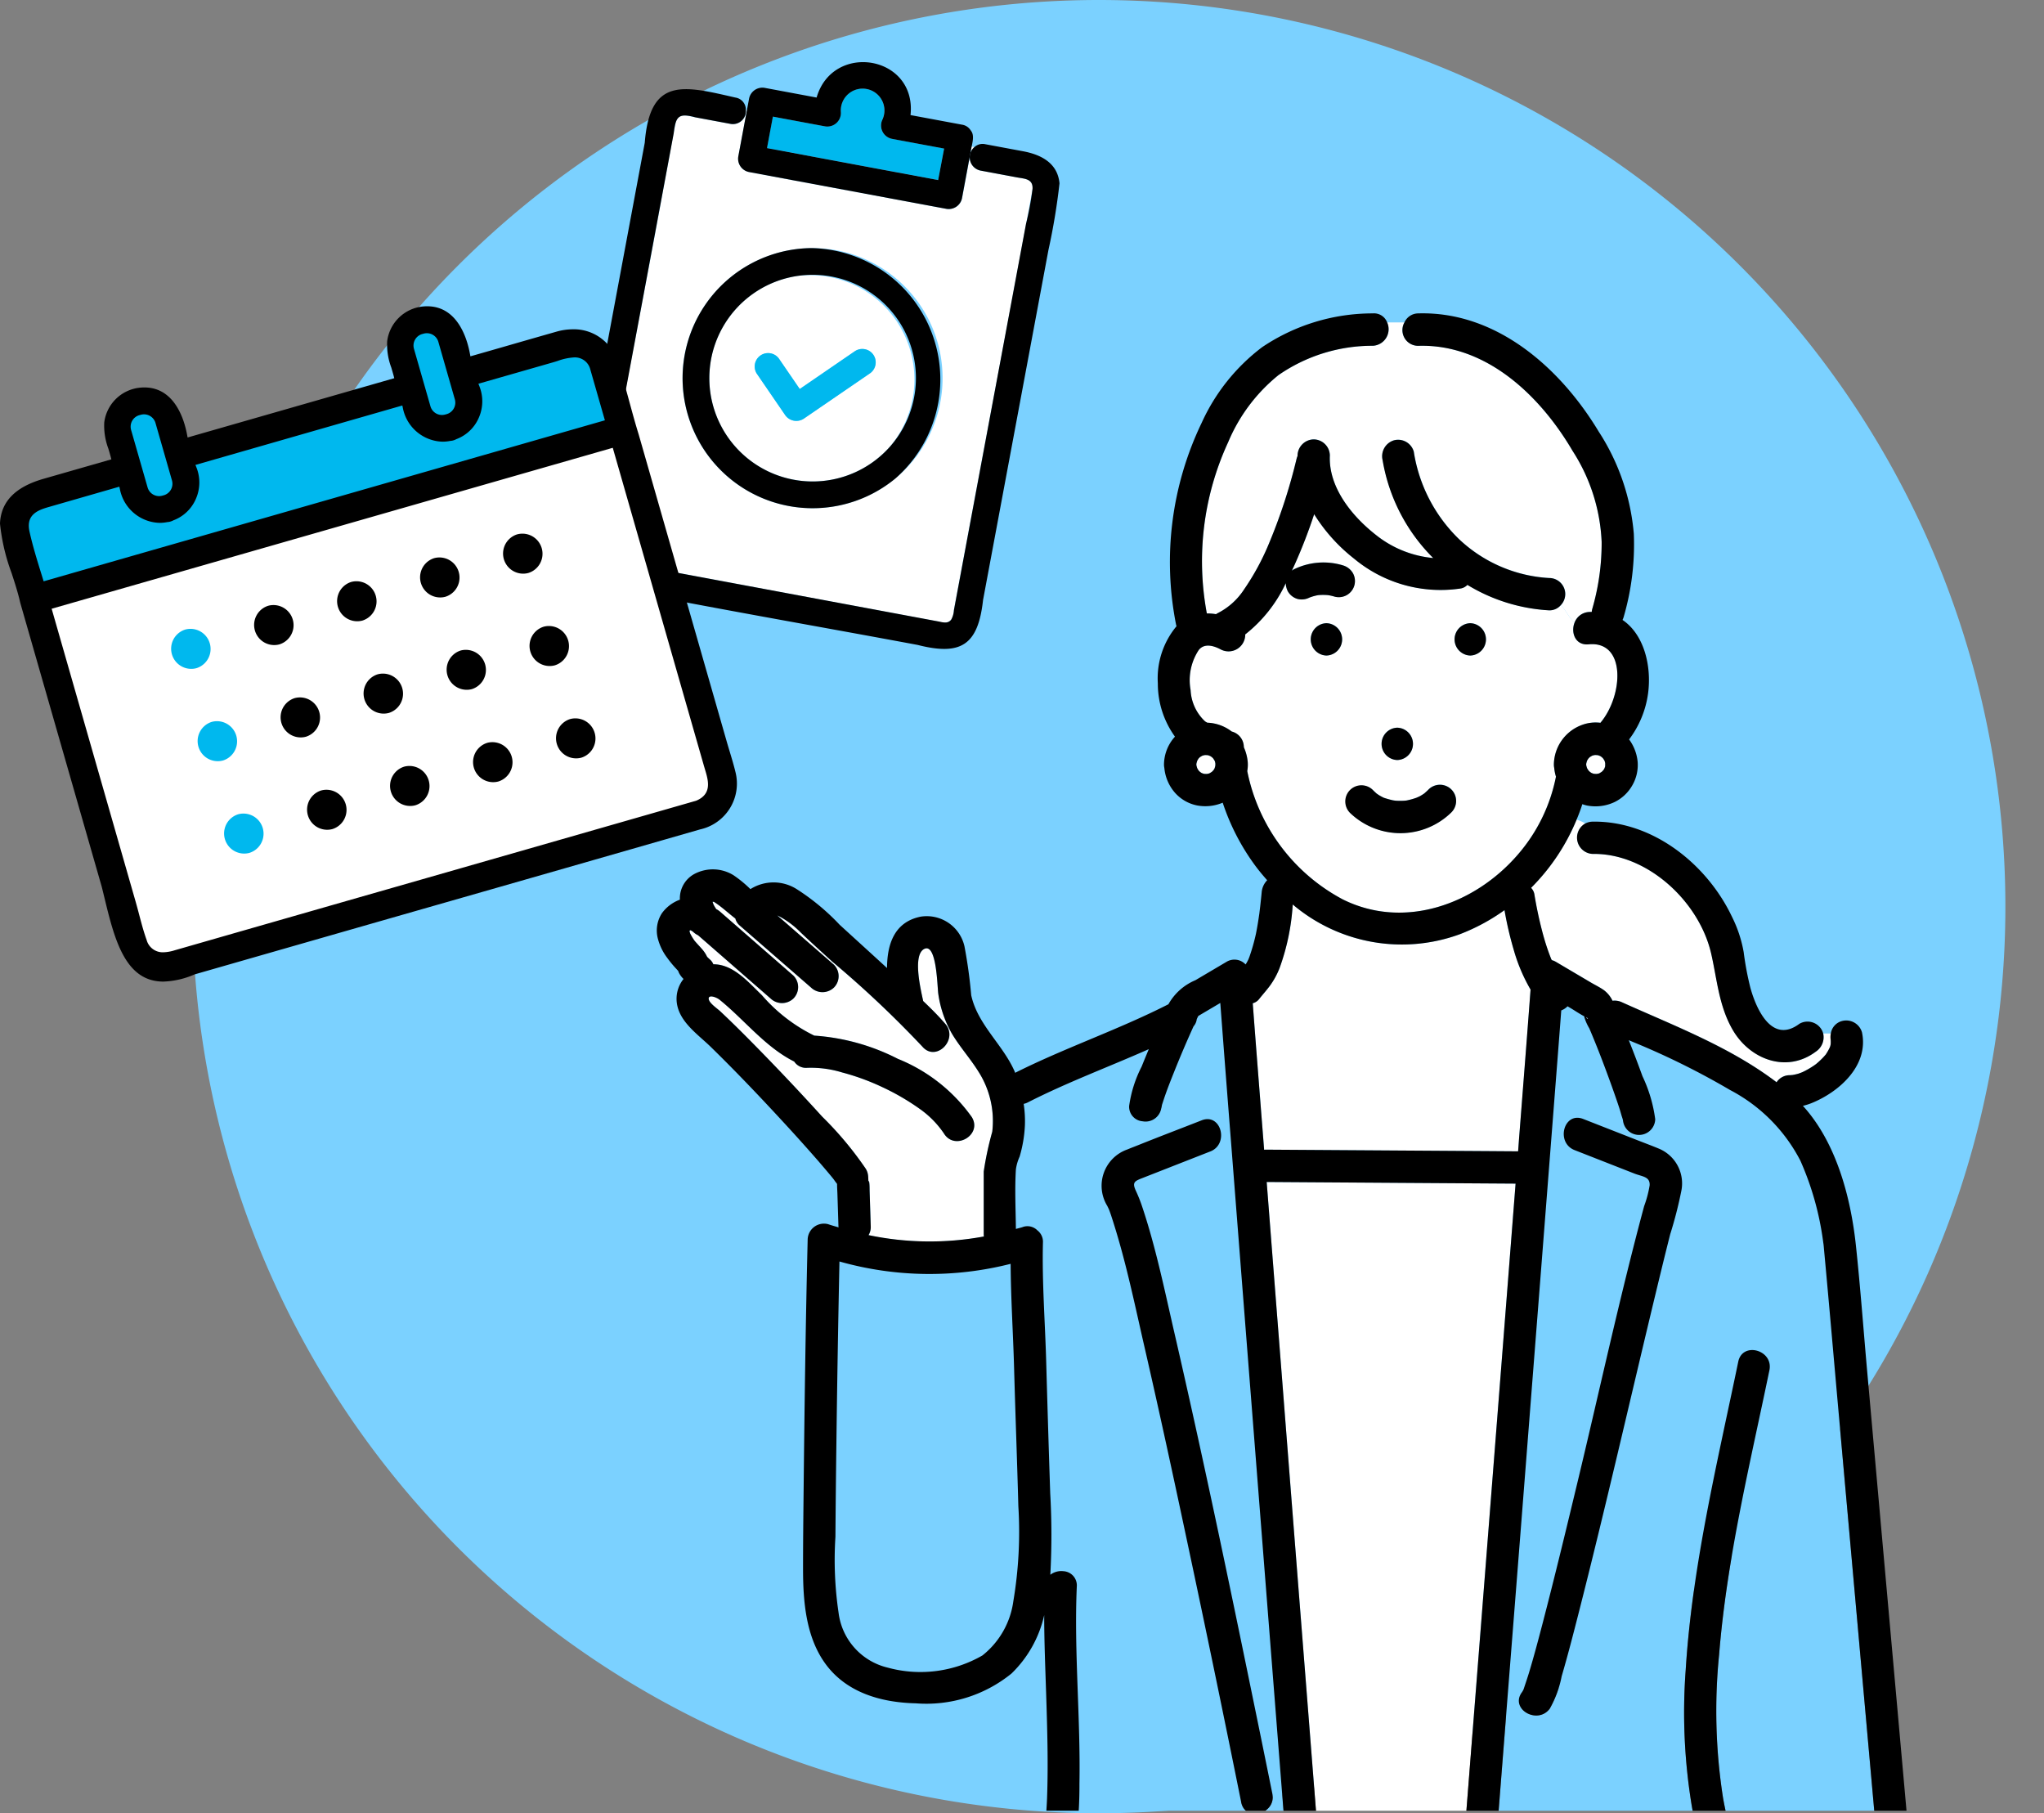<svg xmlns="http://www.w3.org/2000/svg" xmlns:xlink="http://www.w3.org/1999/xlink" width="148.829" height="132" viewBox="0 0 148.829 132"><rect x="0" y="0" width="148.829" height="132" fill="#808080" stroke="none"/><defs><clipPath id="a"><rect width="77.14" height="66.936" fill="none"/></clipPath><clipPath id="b"><rect width="103" height="118" transform="translate(5374 2263)" fill="#fff" stroke="#707070" stroke-width="1"/></clipPath></defs><g transform="translate(-107.482 -2166.129)"><path d="M66,0A66,66,0,1,1,0,66,66,66,0,0,1,66,0Z" transform="translate(121.5 2166.129)" fill="#7bd1ff"/><g transform="translate(107.482 2170.651)"><g clip-path="url(#a)"><path d="M103,8.456l-2.573-.48c-.564-.106-1.182-.36-1.408.363-.31,1.59-.588,3.194-.894,4.788-1.6,8.837-3.39,17.691-4.92,26.516.115.7,1.83.726,2.342.822l22.578,4.215c.773.216,1.074-.014,1.146-.831C121.166,33.631,123.113,23.4,125,13.2c.047-.742-.562-.738-1.125-.844l-2.674-.5a.984.984,0,0,1-.431-1.709l-.2-.038-.7,3.756a.989.989,0,0,1-1.137.779l-14.379-2.684a.989.989,0,0,1-.779-1.137l.634-3.4-.08-.015A.951.951,0,0,1,103,8.456m5.908,9.043a9.468,9.468,0,1,1-9.235,7.73,9.486,9.486,0,0,1,9.235-7.73" transform="translate(-49.816 -3.96)" fill="#fff"/><path d="M119.246,41.381,124,15.938a46.7,46.7,0,0,0,.805-4.852c-.139-1.494-1.36-2.094-2.66-2.337L119.4,8.237a.886.886,0,0,0-.789.208l2.5.466-2.5-.466a.984.984,0,0,0,.431,1.709l2.674.5c.562.1,1.172.1,1.124.844a22.062,22.062,0,0,1-.473,2.536L117.119,42.15a1.648,1.648,0,0,1-.2.7c-.25.32-.611.189-.944.127L93.395,38.766c-2.468-.3-2.717-.279-2-2.824q2.66-14.249,5.32-28.5c.147-1.163.295-1.513,1.557-1.166l2.574.48a.95.95,0,0,0,1.119-1.047L98.02,4.973l3.948.737a.891.891,0,0,0-.761-.869c-3.737-.852-6.219-1.552-6.6,3.286Q92.22,20.912,89.833,33.7c-.338,2.4-1.917,5.893,1.5,6.668,7.689,1.554,15.431,2.881,23.143,4.32,3.149.8,4.406.026,4.767-3.3" transform="translate(-47.66 -2.261)"/><path d="M132.425,10.8l.428-2.292-3.8-.709a.988.988,0,0,1-.7-1.385,1.588,1.588,0,1,0-3.019-.563.989.989,0,0,1-1.15,1.04l-3.8-.709-.428,2.292L132.425,10.8" transform="translate(-64.114 -2.217)" fill="#00b8ee"/><path d="M131.722,6.012l.718.134c.078-.369.191-.855-.05-1.148-.007-.014-.017-.026-.025-.039l-.015-.021a.9.9,0,0,0-.6-.382l-3.762-.7c.464-4.348-5.658-5.351-6.838-1.277l-3.779-.705a.989.989,0,0,0-1.137.779q-.075.406-.152.813l1.009.189-1.009-.189q-.317,1.7-.634,3.4A.988.988,0,0,0,116.223,8L130.6,10.681a.989.989,0,0,0,1.137-.779l.7-3.756ZM130,8.586,117.539,6.26q.214-1.147.428-2.292l3.8.709a.989.989,0,0,0,1.15-1.04,1.588,1.588,0,1,1,3.018.563.989.989,0,0,0,.7,1.385l3.8.709L130,8.586" transform="translate(-61.691 0)"/><path d="M117.273,33.361a7.522,7.522,0,1,0,6.846,12.4,7.594,7.594,0,0,0-6.846-12.4m5.407,7.056-4.843,3.319a.99.99,0,0,1-1.355-.253l-2.074-3.027a.975.975,0,0,1,1.608-1.1l1.523,2.223,4.039-2.768a.975.975,0,0,1,1.1,1.608" transform="translate(-59.308 -17.782)" fill="#fff"/><path d="M116.164,29.083a9.468,9.468,0,1,0,6.1,16.77,9.568,9.568,0,0,0-6.1-16.77m5.714,14.444a7.522,7.522,0,1,1,.952-8.6,7.534,7.534,0,0,1-.952,8.6" transform="translate(-57.067 -15.544)"/><path d="M125.322,44.965l-4.039,2.768L119.76,45.51a.975.975,0,0,0-1.608,1.1l2.074,3.027a.99.99,0,0,0,1.355.253l4.236-2.9.607-.416a.975.975,0,0,0-1.1-1.608" transform="translate(-63.052 -23.937)" fill="#00b8ee"/><path d="M6.633,70.077,14.581,96.62h2.425L55.941,84.988V81.216l-7.2-23.531Z" transform="translate(-3.545 -30.83)" fill="#fff"/><path d="M47.6,51.062,4.5,62.6V56.42L44.856,44.787Z" transform="translate(-2.407 -23.937)" fill="#00b8ee"/><path d="M54.436,79.508l-5.364-18.7L8.574,72.419q3.04,10.6,6.079,21.2c.258.9.463,1.842.781,2.724.337.932,1.067.859,1.821.643L49.621,87.7c7.648-2.475,7.06-.106,4.815-8.194M22.74,90.064a1.463,1.463,0,0,1-.807-2.813,1.463,1.463,0,0,1,.807,2.813m-1.928-6.723A1.464,1.464,0,0,1,20,80.527a1.464,1.464,0,0,1,.807,2.814m-1.928-6.723a1.464,1.464,0,0,1-.807-2.814,1.464,1.464,0,0,1,.807,2.814m9.9,11.714a1.464,1.464,0,0,1-.807-2.814,1.464,1.464,0,0,1,.807,2.814m-1.928-6.723a1.464,1.464,0,0,1-.807-2.814,1.464,1.464,0,0,1,.807,2.814m-1.928-6.723a1.464,1.464,0,0,1-.807-2.814,1.464,1.464,0,0,1,.807,2.814m9.9,11.714a1.464,1.464,0,0,1-.807-2.814,1.464,1.464,0,0,1,.807,2.814M32.9,79.876a1.464,1.464,0,0,1-.807-2.814,1.464,1.464,0,0,1,.807,2.814m-1.928-6.723a1.463,1.463,0,0,1-.807-2.813,1.463,1.463,0,0,1,.807,2.813m9.9,11.714a1.464,1.464,0,0,1-.807-2.814,1.464,1.464,0,0,1,.807,2.814m-1.928-6.723a1.463,1.463,0,0,1-.806-2.813,1.463,1.463,0,0,1,.806,2.813M37.009,71.42a1.464,1.464,0,0,1-.807-2.814,1.464,1.464,0,0,1,.807,2.814m9.9,11.714A1.463,1.463,0,0,1,46.1,80.32a1.463,1.463,0,0,1,.807,2.813m-1.928-6.723a1.464,1.464,0,0,1-.806-2.814,1.464,1.464,0,0,1,.806,2.814m-1.928-6.723a1.464,1.464,0,0,1-.807-2.814,1.464,1.464,0,0,1,.807,2.814" transform="translate(-4.582 -32.498)" fill="#fff"/><path d="M27.781,88.66a1.464,1.464,0,0,0,.807,2.814,1.464,1.464,0,0,0-.807-2.814" transform="translate(-14.287 -47.354)" fill="#00b8ee"/><path d="M40.759,84.939a1.464,1.464,0,0,0,.807,2.814,1.464,1.464,0,0,0-.807-2.814" transform="translate(-21.223 -45.365)"/><path d="M53.737,81.217a1.464,1.464,0,0,0,.807,2.814,1.464,1.464,0,0,0-.807-2.814" transform="translate(-28.159 -43.376)"/><path d="M66.715,77.495a1.464,1.464,0,0,0,.807,2.814,1.464,1.464,0,0,0-.807-2.814" transform="translate(-35.095 -41.387)"/><path d="M79.693,73.773a1.464,1.464,0,0,0,.807,2.814,1.464,1.464,0,0,0-.807-2.814" transform="translate(-42.031 -39.397)"/><path d="M31.923,103.1a1.464,1.464,0,0,0,.807,2.814,1.464,1.464,0,0,0-.807-2.814" transform="translate(-16.5 -55.072)" fill="#00b8ee"/><path d="M44.9,99.38a1.464,1.464,0,0,0,.807,2.814A1.464,1.464,0,0,0,44.9,99.38" transform="translate(-23.436 -53.083)"/><path d="M57.879,95.659a1.464,1.464,0,0,0,.807,2.814,1.464,1.464,0,0,0-.807-2.814" transform="translate(-30.373 -51.095)"/><path d="M70.856,91.937a1.464,1.464,0,0,0,.806,2.814,1.464,1.464,0,0,0-.806-2.814" transform="translate(-37.308 -49.105)"/><path d="M83.834,88.215a1.464,1.464,0,0,0,.807,2.814,1.464,1.464,0,0,0-.807-2.814" transform="translate(-44.244 -47.116)"/><path d="M36.064,117.544a1.464,1.464,0,0,0,.807,2.814,1.464,1.464,0,0,0-.807-2.814" transform="translate(-18.714 -62.791)" fill="#00b8ee"/><path d="M49.042,113.822a1.464,1.464,0,0,0,.807,2.814,1.464,1.464,0,0,0-.807-2.814" transform="translate(-25.65 -60.802)"/><path d="M62.02,110.1a1.464,1.464,0,0,0,.807,2.814,1.464,1.464,0,0,0-.807-2.814" transform="translate(-32.586 -58.813)"/><path d="M75,106.378a1.464,1.464,0,0,0,.807,2.814A1.464,1.464,0,0,0,75,106.378" transform="translate(-39.522 -56.823)"/><path d="M87.976,102.657a1.464,1.464,0,0,0,.807,2.814,1.464,1.464,0,0,0-.807-2.814" transform="translate(-46.458 -54.835)"/><path d="M11.894,87.342c-2.805,0-3.567-3.128-4.3-6.151-.061-.248-.12-.495-.181-.737L1.478,59.774c-.162-.723-.4-1.459-.633-2.171A14.577,14.577,0,0,1,0,54c.067-1.595,1.106-2.668,3.176-3.261L8.11,49.324l-.046-.176c-.052-.2-.112-.4-.172-.6a4.751,4.751,0,0,1-.3-1.916,2.913,2.913,0,0,1,2.572-2.523,3.333,3.333,0,0,1,.35-.019c2.235,0,2.919,2.408,3.109,3.443l.038.2,15.049-4.316-.046-.176c-.053-.2-.113-.4-.172-.6a4.744,4.744,0,0,1-.3-1.916A2.912,2.912,0,0,1,30.756,38.2a3.339,3.339,0,0,1,.35-.019c2.236,0,2.919,2.408,3.109,3.443l.038.2.2-.056q1.357-.386,2.713-.778,1.686-.486,3.371-.966a4.4,4.4,0,0,1,1.18-.167,3.3,3.3,0,0,1,3.123,2.033c.4,1.089.719,2.254,1.025,3.381.2.734.407,1.492.637,2.228l6.423,22.4c.07.244.144.488.218.732.142.472.29.96.406,1.443a3.416,3.416,0,0,1-2.577,4.191q-9.876,2.842-19.762,5.668-8.52,2.44-17.039,4.885A6.154,6.154,0,0,1,11.894,87.342ZM3.762,60.2l6.13,21.376c.085.3.165.6.244.9.16.608.325,1.236.541,1.833a1.211,1.211,0,0,0,1.2.9,3.055,3.055,0,0,0,.842-.145q8.946-2.569,17.9-5.133,10.04-2.876,20.071-5.756c1.182-.492.883-1.483.643-2.279l-.07-.236L44.618,48.484ZM3.633,52.77c-.747.214-1.77.507-1.488,1.791.23,1.044.553,2.09.866,3.1l.168.542,40.866-11.72-1.066-3.718a1.153,1.153,0,0,0-1.167-.862,4.212,4.212,0,0,0-1.2.254c-.1.033-.206.065-.3.093l-5.477,1.57.075.191a2.958,2.958,0,0,1-.053,2.3,2.872,2.872,0,0,1-1.624,1.541,1.146,1.146,0,0,1-.209.087.943.943,0,0,1-.225.041,2.956,2.956,0,0,1-.57.058,3.028,3.028,0,0,1-2.892-2.439l-.041-.195L14.232,49.73l.075.191a2.956,2.956,0,0,1-.052,2.3,2.874,2.874,0,0,1-1.625,1.541,1.174,1.174,0,0,1-.209.087.952.952,0,0,1-.225.041,2.951,2.951,0,0,1-.569.058,3.028,3.028,0,0,1-2.893-2.439l-.042-.195Zm6.692-6.6-.149.035-.039.007-.039.023c-.056.034-.1.066-.152.1l-.053.046a1.088,1.088,0,0,0-.081.107c-.017.025-.034.049-.043.061l-.04.027.012.014c-.013.027-.023.046-.03.057l-.014.021-.01.029c-.011.037-.036.136-.036.136v.025c0,.02,0,.065-.009.108s-.008.092-.009.115v.049l.022.043a.469.469,0,0,1,.022.065c.261.846.5,1.706.734,2.537.148.527.295,1.054.447,1.578a1.325,1.325,0,0,0,.094.169c.041.047.066.077.091.107s.062.073.08.09l.028.029.038.014a.663.663,0,0,1,.078.044l.03.02.041.012c.024.006.071.013.118.02s.076.011.1.015l.021,0h.058c.04,0,.079,0,.119,0l.1-.022.1-.034.045-.024c.03-.016.06-.032.089-.051l.051-.021.048-.051.094-.11.033-.047s.049-.085.056-.094l.023-.033.008-.039c.016-.061.028-.117.04-.173l0-.014,0-.049a1.135,1.135,0,0,0-.018-.149c-.006-.033-.012-.064-.014-.08l-.047.134-.138.061-.17-.114.362-.09c-.4-1.4-.792-2.8-1.2-4.2l-.016,0c-.009-.016-.087-.18-.087-.18s-.136-.157-.155-.177l-.029-.03-.04-.014a.842.842,0,0,1-.078-.044l-.029-.02-.04-.012c-.024-.006-.072-.013-.12-.02l-.115-.02h-.049c-.042,0-.085,0-.127,0m20.6-5.906-.149.035-.04.007-.038.023c-.056.034-.1.066-.152.1l-.052.045a1.088,1.088,0,0,0-.081.107l-.043.061-.041.028.012.014a.5.5,0,0,1-.028.054l-.014.022-.012.032c-.011.036-.035.135-.035.135v.025c0,.02-.005.066-.009.109s-.008.092-.009.115v.049l.022.043a.411.411,0,0,1,.022.064c.261.848.5,1.708.734,2.539.148.527.3,1.053.447,1.577a1.455,1.455,0,0,0,.095.168l.091.107c.031.037.062.073.079.09l.029.029.038.014a.85.85,0,0,1,.078.044l.029.02.04.012c.024.006.071.013.12.02s.076.011.095.015l.021.005h.057c.04,0,.079,0,.118,0l.1-.022.1-.033.043-.024c.031-.016.061-.033.091-.052l.051-.021.047-.05.094-.11.033-.047s.05-.084.056-.094l.022-.033.007-.039c.017-.061.028-.117.04-.172l.006-.069a1.19,1.19,0,0,0-.019-.145C33.01,45.027,33,45,33,44.981l-.047.134-.138.061-.171-.114.363-.09c-.4-1.4-.792-2.8-1.2-4.2l-.015,0c-.008-.016-.086-.181-.086-.181s-.136-.157-.155-.177l-.03-.031-.04-.014a.757.757,0,0,1-.076-.043l-.03-.021-.04-.012c-.024-.006-.07-.013-.117-.019l-.117-.02h-.049c-.042,0-.085,0-.127,0" transform="translate(-0.001 -20.407)"/><path d="M22.849,60.971l-.1.027a.871.871,0,0,1-1.077-.6l-1.2-4.182a.87.87,0,0,1,.6-1.077l.1-.027a.871.871,0,0,1,1.077.6l1.2,4.182a.871.871,0,0,1-.6,1.077" transform="translate(-10.926 -29.438)" fill="#00b8ee"/><path d="M67.09,48.284l-.1.027a.871.871,0,0,1-1.077-.6l-1.2-4.182a.87.87,0,0,1,.6-1.077l.1-.027a.871.871,0,0,1,1.077.6l1.2,4.182a.871.871,0,0,1-.6,1.077" transform="translate(-34.571 -22.657)" fill="#00b8ee"/></g></g><g transform="translate(-5220.688 -83.057)" clip-path="url(#b)"><g transform="translate(5376 2272)"><path d="M45.533,77.724q-.569-7.247-1.133-14.492l2.252.014,15.871.105q-.669,8.566-1.341,17.133-.889,11.346-1.782,22.69-.474,6.034-.949,12.069a1.274,1.274,0,0,0-.291-.031l-1.175.014-8.166.1a1.246,1.246,0,0,0-.328.05q-.587-7.443-1.171-14.887Q46.426,89.1,45.533,77.724" fill="#fff"/><path d="M63.617,49.231c-.272,3.652-.561,7.3-.846,10.955q-.031.406-.064.813l-2.2-.014-16.179-.107c-.038,0-.071.008-.107.01L44,58.161c-.206-2.646-.416-5.292-.614-7.939a.877.877,0,0,0,.451-.29c.262-.334.548-.647.8-.988a5.681,5.681,0,0,0,.7-1.281,16.366,16.366,0,0,0,.96-4.634A12.281,12.281,0,0,0,58.45,45.2a14.342,14.342,0,0,0,3.266-1.759,25.866,25.866,0,0,0,.662,2.856,12.56,12.56,0,0,0,1.239,2.933" fill="#fff"/><path d="M87.83,145.2c1.271,1.145,2.589,2.24,3.909,3.29.511.407,1.086.885,1.7,1.353a6.779,6.779,0,0,1-1.759-.945c-1.205-.838-2.179-1.634-3.377-2.644a1.458,1.458,0,0,0-.386-.235c-.017-.271-.047-.545-.091-.819" fill="#fff"/><path d="M38.861,27.424A3.323,3.323,0,0,0,39.91,29.7c.05.039.111.063.164.1a3.1,3.1,0,0,1,1.779.641,1.175,1.175,0,0,1,.883,1.1c0,.019.005.038.006.057a3.361,3.361,0,0,1,.279,1.062,2.655,2.655,0,0,1-.035.663,13.593,13.593,0,0,0,6.958,9.342c4.486,2.227,9.633.348,12.749-3.269a12.269,12.269,0,0,0,2.771-5.669,3.05,3.05,0,0,1-.126-.636,1.074,1.074,0,0,1-.026-.249,3.108,3.108,0,0,1,2.067-2.886A2.844,2.844,0,0,1,68.7,29.8c1.665-1.967,1.892-5.975-.858-5.712-.972.093-1.309-.853-1.026-1.575-.373-.324-.64-.915-1-1.28a1.081,1.081,0,0,1-.853.378,12.813,12.813,0,0,1-5.947-1.852.89.89,0,0,1-.486.261,9.845,9.845,0,0,1-7.773-2.178,12.46,12.46,0,0,1-2.9-3.228,38,38,0,0,1-1.4,3.628c-.071.158-.149.322-.225.484a.811.811,0,0,1,.134-.091,4.886,4.886,0,0,1,3.6-.292,1.241,1.241,0,0,1,.7.54,1.208,1.208,0,0,1,.119.907,1.179,1.179,0,0,1-1.448.822,3.534,3.534,0,0,0-.466-.107,3.947,3.947,0,0,0-.721,0,3.553,3.553,0,0,0-.649.182,1.225,1.225,0,0,1-.852.1,1.2,1.2,0,0,1-.7-.54,1.328,1.328,0,0,1-.158-.611,10.249,10.249,0,0,1-2.953,3.731,1.216,1.216,0,0,1-1.771,1.1c-.454-.246-1.172-.506-1.607.024a4,4,0,0,0-.6,2.929m15.049,5.09a1.177,1.177,0,0,1,0-2.353,1.177,1.177,0,0,1,0,2.353m5.315-9.96a1.177,1.177,0,0,1,0,2.353,1.177,1.177,0,0,1,0-2.353M50.49,34.714a1.2,1.2,0,0,1,1.663,0c.082.084.168.16.254.239.042.027.083.058.123.084.1.065.208.125.316.18.037.019.074.036.11.053l.011,0a6.646,6.646,0,0,0,.664.181.375.375,0,0,1,.093.012c.017,0,.035.007.049.008.124.01.248.014.373.014s.224-.006.336-.015c.01,0,.052-.005.09-.01l.041-.007a5.193,5.193,0,0,0,.713-.2c.043-.022.088-.041.129-.063a3.49,3.49,0,0,0,.32-.184c.038-.024.074-.05.11-.075.092-.087.19-.167.279-.259a1.177,1.177,0,1,1,1.664,1.664,5.3,5.3,0,0,1-7.338.036,1.191,1.191,0,0,1,0-1.664m-1.738-12.16a1.177,1.177,0,0,1,0,2.353,1.177,1.177,0,0,1,0-2.353" fill="#fff"/><path d="M65.82,21.236a1.168,1.168,0,0,0-.854-1.975A10.407,10.407,0,0,1,58.378,16.4a11.263,11.263,0,0,1-3.263-6.342,1.188,1.188,0,0,0-1.448-.822,1.213,1.213,0,0,0-.821,1.448,13.1,13.1,0,0,0,3.684,7.121A7.834,7.834,0,0,1,52.3,16.085c-1.713-1.354-3.407-3.443-3.3-5.736a1.189,1.189,0,0,0-1.177-1.177,1.2,1.2,0,0,0-1.176,1.177c0,.012,0,.024,0,.036a1.289,1.289,0,0,0-.062.169A40.208,40.208,0,0,1,44.5,16.913a17.987,17.987,0,0,1-1.75,3.188A4.972,4.972,0,0,1,40.8,21.84a1.007,1.007,0,0,0-.088.056,3.97,3.97,0,0,0-.669-.053A20.676,20.676,0,0,1,41.6,9.364a12.442,12.442,0,0,1,3.657-4.87A11.984,11.984,0,0,1,52.13,2.357a1.206,1.206,0,0,0,1.042-1.7H54.43a1.141,1.141,0,0,0,1.012,1.7C60.389,2.211,64.326,6,66.675,10.012a13.228,13.228,0,0,1,2.114,6.621,17.14,17.14,0,0,1-.673,4.853,1.255,1.255,0,0,0-.048.246c-.075,0-.147,0-.226.006a1.193,1.193,0,0,0-1.026.778c-.373-.324-.64-.915-1-1.28" fill="#fff"/><path d="M85.465,52.871a2.068,2.068,0,0,1,0,.334c-.01.042-.015.084-.027.126s-.028.078-.046.12a3.682,3.682,0,0,1-.25.446c0,.007-.017.028-.027.045a.325.325,0,0,0-.022.024q-.1.12-.21.234a6.416,6.416,0,0,1-.486.447l-.092.066c-.088.062-.178.121-.269.178a5.928,5.928,0,0,1-.6.329l-.051.023c-.089.035-.178.067-.269.1a3.828,3.828,0,0,1-.448.1c-.061,0-.121.012-.183.012a1.141,1.141,0,0,0-.957.514c-3.381-2.57-7.435-4.1-11.282-5.833a1.224,1.224,0,0,0-.665-.1,2.061,2.061,0,0,0-.607-.757c-.314-.228-.683-.4-1.017-.6l-2.49-1.471a1.206,1.206,0,0,0-.3-.128A.188.188,0,0,0,65.11,47l0-.012c-.027-.069-.054-.137-.08-.206-.062-.16-.12-.322-.176-.484q-.185-.539-.335-1.088a28.991,28.991,0,0,1-.632-2.93.892.892,0,0,0-.239-.466,15.216,15.216,0,0,0,3.313-4.963,3.256,3.256,0,0,1,.646.281,1.186,1.186,0,0,0,.54,2.218c3.975-.06,7.752,3.464,8.622,7.252.43,1.866.556,3.852,1.6,5.608,1.248,2.1,3.9,3.12,6.016,1.536a1.257,1.257,0,0,0,.542-1.322h.554a1.39,1.39,0,0,0-.01.446" fill="#fff"/><path d="M4.571,49.967C6.4,51.447,7.878,53.4,10,54.466a1.018,1.018,0,0,0,.936.454,7.792,7.792,0,0,1,2.544.336A16.971,16.971,0,0,1,16.359,56.3a17.234,17.234,0,0,1,2.831,1.646,6.963,6.963,0,0,1,1.708,1.75c.788,1.292,2.823.108,2.032-1.188a12.188,12.188,0,0,0-5.383-4.24,15.631,15.631,0,0,0-6.088-1.692c-.032-.014-.059-.032-.093-.045a12.034,12.034,0,0,1-3.722-2.9c-1.015-.974-2.086-2.25-3.534-2.248a.917.917,0,0,0-.228-.33c-.079-.066-.15-.141-.225-.213a2.377,2.377,0,0,0-.365-.555c-.178-.208-.368-.4-.544-.608a3.963,3.963,0,0,1-.326-.541,1.882,1.882,0,0,1-.05-.182c.024-.016.049-.031.074-.045a1.627,1.627,0,0,1,.17.1A1.447,1.447,0,0,0,3,45.273l.6.521,4.678,4.081a1.206,1.206,0,0,0,1.664,0,1.184,1.184,0,0,0,0-1.664l-.662-.577L4.6,43.553a1.372,1.372,0,0,0-.278-.185,2.792,2.792,0,0,1-.183-.3c-.035-.075-.058-.154-.085-.231a.329.329,0,0,1,.094,0c.547.34,1.036.812,1.564,1.214A.992.992,0,0,0,6,44.535q.326.285.653.568l4.573,3.977a1.206,1.206,0,0,0,1.663,0,1.183,1.183,0,0,0,0-1.664q-.326-.285-.653-.568L8.766,43.829c.1.045.186.092.258.129a6.5,6.5,0,0,1,1.468,1.132c.754.714,1.523,1.412,2.291,2.111a76.251,76.251,0,0,1,6.55,6.18c.992,1.148,2.65-.523,1.664-1.664-.5-.579-1.048-1.124-1.608-1.656-.169-.793-.794-3.381.089-3.8.908-.427.936,2.816,1.012,3.284a8.1,8.1,0,0,0,.963,2.84c.586,1,1.371,1.858,1.979,2.842a6.66,6.66,0,0,1,.986,4.348,23.164,23.164,0,0,0-.62,2.9V67.09c0,.041.008.077.011.115a21.692,21.692,0,0,1-8.4-.1,1.1,1.1,0,0,0,.162-.633q-.041-1.261-.08-2.523c-.007-.194-.005-.39-.019-.584-.023-.318-.088-.226-.047.033-.068-.432.028-.706-.213-1.118a25.215,25.215,0,0,0-3.177-3.8Q9.55,55.735,6.951,53.1C6.184,52.32,5.409,51.55,4.612,50.8c-.224-.209-.819-.6-.841-.907-.024-.326.557-.126.8.071" fill="#fff"/><path d="M59.266,230.175h9.173c-.063,1.834.063,3.7.12,5.507a36.456,36.456,0,0,0,1.27,8.506c.434,1.6.937,3.176,1.431,4.756.224.717.447,1.434.655,2.155.027.094.043.227.072.345a11.433,11.433,0,0,1-2.638,1.881,9.635,9.635,0,0,1-3.543.686,6.555,6.555,0,0,1-1.516-.1,7.855,7.855,0,0,1-4.828-3.543,27.9,27.9,0,0,0,.581-5.711c0-1.9-.027-3.792-.029-5.688a40.254,40.254,0,0,0-.1-5.046c-.16-1.261-.408-2.506-.649-3.753" fill="#fff"/><path d="M51.882,230.175c-.242,1.247-.49,2.492-.649,3.753a40.444,40.444,0,0,0-.1,5.046c0,1.9-.026,3.792-.028,5.688a27.811,27.811,0,0,0,.583,5.724c-.04.072-.079.144-.121.215a7.844,7.844,0,0,1-4.816,3.334,6.582,6.582,0,0,1-1.41.076,9.611,9.611,0,0,1-3.6-.708,12.681,12.681,0,0,1-1.246-.764,10.587,10.587,0,0,1-1.182-.939c-.049-.045-.1-.092-.142-.139-.01-.012-.018-.026-.029-.039.005-.017.01-.034.014-.051.052-.183.1-.365.159-.548.1-.332.2-.663.3-.994.216-.7.439-1.4.658-2.106.5-1.609.993-3.223,1.391-4.861a38.289,38.289,0,0,0,.954-8.043c.045-1.528.128-3.1.082-4.644Z" fill="#fff"/><path d="M80.447,135.279,80.6,133.6a1.207,1.207,0,0,0,.382.05l6-.219a7.243,7.243,0,0,0,.392.809c.7,1.226,1.552,2.384,2.354,3.544,1.665,2.409,3.348,4.838,5.227,7.088a19.9,19.9,0,0,0,2.861,2.472c.636.523,2.1,2,.356,2.174-1.078.11-2.153-.775-2.981-1.352-1.192-.83-2.319-1.749-3.427-2.687A58.465,58.465,0,0,1,86.4,140.5c-.023-.025-.046-.04-.069-.062a1.087,1.087,0,0,0-.108-.1.987.987,0,0,0-.578-.206l-.044,0c-.019,0-.039,0-.058,0a1.135,1.135,0,0,0-1.172,1.449c.37,1.28.727,2.564,1.11,3.84.021.071.032.139.048.212,0,.018,0,.027.005.056.01.133.021.266.025.4a2.5,2.5,0,0,1-.391,1.686,1.872,1.872,0,0,1-.242.177,5.614,5.614,0,0,0-.548-.144,1.345,1.345,0,0,1-1.11-.816,24.48,24.48,0,0,1-1.558-3.75c-.45-1.309-.867-2.629-1.358-3.923-.085-.223-.157-.432-.227-.641.105-1.135.214-2.27.318-3.4" fill="#fff"/><path d="M69.046,32.742c0,.064,0,.129,0,.194s-.03.119-.049.177-.062.108-.1.16c-.033.036-.067.07-.1.1-.052.034-.106.066-.16.1s-.118.036-.178.05-.129,0-.194,0-.119-.031-.177-.05-.108-.061-.16-.1c-.036-.033-.07-.068-.1-.1-.034-.052-.066-.1-.1-.16a2.011,2.011,0,0,1-.065-.23c0-.015,0-.029,0-.044s0-.03,0-.044a2.027,2.027,0,0,1,.065-.231c.029-.054.061-.108.1-.16.033-.035.067-.069.1-.1.052-.034.105-.066.16-.1s.117-.035.177-.049.129,0,.194,0,.119.03.178.049.108.062.16.1q.052.05.1.1c.034.052.066.106.1.16s.035.118.049.178" fill="#fff"/><path d="M40.658,32.935c-.014.06-.03.119-.05.178s-.061.108-.1.16c-.033.035-.067.069-.1.1-.052.034-.1.067-.16.1a1.781,1.781,0,0,1-.177.049c-.065,0-.129,0-.194,0a1.781,1.781,0,0,1-.177-.049c-.055-.029-.108-.062-.16-.1-.036-.033-.07-.067-.1-.1-.034-.052-.066-.106-.095-.16a2.027,2.027,0,0,1-.065-.231c0-.014,0-.029,0-.044s0-.029,0-.044a2.07,2.07,0,0,1,.065-.23c.029-.055.061-.108.095-.16.033-.035.067-.07.1-.1a1.612,1.612,0,0,1,.16-.1c.058-.019.117-.036.177-.05s.129,0,.194,0,.119.031.177.05a1.821,1.821,0,0,1,.16.095c.036.033.07.068.1.1.034.052.066.1.1.16a1.806,1.806,0,0,1,.05.178c0,.064,0,.129,0,.193" fill="#fff"/><path d="M67.657,51.237a.307.307,0,0,0,.031.017c.006,0,.109.066.11.065-.041.059-.094,0-.141-.082" fill="#fff"/><path d="M26.145,66.649c.164-.049.328-.084.491-.136a1.018,1.018,0,0,1,1.086.242,1.042,1.042,0,0,1,.4.893c-.07,2.873.157,5.784.236,8.658q.132,4.794.294,9.588a53.153,53.153,0,0,1,.007,5.929,1.314,1.314,0,0,1,.949-.259,1.034,1.034,0,0,1,.979,1.122c-.212,4.786.282,9.579.193,14.367a30.54,30.54,0,0,1-.709,6.7c-.674,2.748-1.443,5.445-1.949,8.233a55.652,55.652,0,0,0-.816,8.143,53.545,53.545,0,0,0,10.347.443,35.918,35.918,0,0,0,9.5-2.285q-.265-3.386-.533-6.771-.721-9.169-1.442-18.338-.893-11.345-1.782-22.69-.8-10.149-1.588-20.3-.39-5-.772-9.991l-.311.184-1.221.721c-.023.014-.05.033-.075.05a.238.238,0,0,1-.014.027l-.093.2a.953.953,0,0,1-.234.521q-.749,1.646-1.419,3.325c-.226.567-.449,1.136-.652,1.711-.076.212-.143.427-.214.641-.052.154-.059.53-.05.113A1.16,1.16,0,0,1,35.38,58.81a1.061,1.061,0,0,1-.979-1.122,8.97,8.97,0,0,1,.911-2.865c.167-.423.344-.843.517-1.264-2.932,1.3-5.949,2.418-8.809,3.877a1.281,1.281,0,0,1-.3.107,8.345,8.345,0,0,1,.09,1.564,9.513,9.513,0,0,1-.386,2.278,3.367,3.367,0,0,0-.27.926c-.094,1.433-.021,2.9-.006,4.338m5.812,46.386,5.962-2.293.847-.326a1.181,1.181,0,0,1,1.447.822,1.209,1.209,0,0,1-.821,1.447l-5.962,2.293-.847.326a1.181,1.181,0,0,1-1.447-.822,1.209,1.209,0,0,1,.821-1.447m1.81-45.069c-.217-.78-.449-1.553-.7-2.318-.049-.146-.1-.29-.157-.435-.013-.021-.077-.164-.126-.257a2.8,2.8,0,0,1,1.46-4.088c.277-.115.558-.221.837-.332,1.523-.611,3.059-1.195,4.586-1.794,1.411-.552,2.022,1.722.626,2.269l-5,1.959c-.538.211-.686.322-.4.93a10.528,10.528,0,0,1,.445,1.123c1,2.981,1.637,6.107,2.342,9.165C39.73,83.1,41.6,92.063,43.439,101.025q.692,3.364,1.373,6.734c.3,1.478-1.969,2.111-2.268.625q-1.9-9.437-3.906-18.853c-1.02-4.8-2.056-9.594-3.155-14.376-.549-2.387-1.057-4.816-1.716-7.189" fill="#7bd1ff"/><path d="M48.819,117.676l1.175-.014,8.166-.1c.039,0,.072-.009.109-.012-.04.529-.083,1.059-.125,1.588l-9.356.007-.117-1.486a1.164,1.164,0,0,0,.148.013" fill="#ececec"/><path d="M83.327,55.268l-.034.015.034-.015" fill="#7bd1ff"/><path d="M65.112,47.005a.281.281,0,0,1,.034.07H65.14c-.009-.024-.019-.047-.028-.07" fill="#7bd1ff"/><path d="M2.584,44.972l0,0-.014-.011.01.007" fill="#7bd1ff"/><path d="M85.532,145.633c0-.029-.009-.106,0,0" fill="#7bd1ff"/><path d="M13.067,82.372q.082-6.677.224-13.354a24.016,24.016,0,0,0,12.478.175c.016,2.533.183,5.082.252,7.606.093,3.344.221,6.688.309,10.033a30.228,30.228,0,0,1-.363,6.918A6.071,6.071,0,0,1,23.7,97.7a9.04,9.04,0,0,1-6.9.884,4.7,4.7,0,0,1-3.572-4A26.143,26.143,0,0,1,13,89.067q.024-3.348.068-6.695" fill="#7bd1ff"/><path d="M13.207,63.546c.011.015.021.028.029.03-.011,0-.02-.014-.029-.03" fill="#7bd1ff"/><path d="M53.587,35.455a.2.2,0,0,1,.043,0l.011,0a.2.2,0,0,0-.054,0" fill="#7bd1ff"/><path d="M53.643,35.457h0a.758.758,0,0,1,.082.008c.022.008.013.012-.081-.008" fill="#7bd1ff"/><path d="M59.826,128.364a23.054,23.054,0,0,0,7.352,1.392,70.867,70.867,0,0,0,8.622-.027c1.457-.084,4.127.186,3.706-1.97-.258-1.32-.568-2.633-.852-3.948l-2.4-11.142c-.284-1.317-.652-2.619-.89-3.943a41.749,41.749,0,0,1-.454-9.975c.475-7.6,2.288-15.009,3.826-22.438.307-1.481,2.575-.854,2.269.626-1.42,6.858-3.1,13.693-3.662,20.692a40.9,40.9,0,0,0,.29,10.469c.247,1.381.631,2.742.927,4.115l2.526,11.71c.248,1.15.523,2.3.745,3.454a3.745,3.745,0,0,1-.612,3.065,3.38,3.38,0,0,1-.331.375c-.017.168-.038.334-.059.5a1.3,1.3,0,0,1,.156-.021l9.617-.35-.741-8.283q-.936-10.459-1.873-20.92-.972-10.868-1.945-21.733c-.353-3.95-.692-7.9-1.061-11.85-.007-.085-.014-.169-.022-.254l-.009-.082c-.006-.067-.016-.133-.024-.2.04.337-.015-.1-.028-.178a21.384,21.384,0,0,0-1.636-5.772,12.043,12.043,0,0,0-5.114-5.141,55.538,55.538,0,0,0-6.9-3.429c-.16-.068-.319-.137-.479-.2.344.868.678,1.741.995,2.619a10.5,10.5,0,0,1,.929,3.134,1.177,1.177,0,0,1-2.353,0c0,.032,0,.047,0,.065a.173.173,0,0,0,0,.04.173.173,0,0,1,0-.04,1.231,1.231,0,0,0-.048-.175c-.068-.195-.118-.4-.18-.6-.182-.569-.381-1.133-.583-1.695-.509-1.415-1.043-2.826-1.635-4.209a3.729,3.729,0,0,1-.367-.827c0-.024,0-.033,0-.051-.342-.173-.675-.4-1-.6l-.218-.129a1.283,1.283,0,0,1-.458.3c-.186,2.473-.382,4.946-.574,7.419q-.762,9.781-1.53,19.563-.891,11.38-1.787,22.761-.754,9.607-1.511,19.215l-.492,6.255c-.06.757-.033,1.619-.136,2.409m7.754-16.85a1.2,1.2,0,0,1,1.609-.422l5.739,2.931.8.41a1.185,1.185,0,0,1,.422,1.61,1.206,1.206,0,0,1-1.61.422l-5.739-2.931-.8-.41a1.185,1.185,0,0,1-.422-1.61m-4.594-11.136a1.255,1.255,0,0,0,.111-.195l.01-.02c.008-.023.017-.052.031-.093.125-.379.255-.756.37-1.138.359-1.187.676-2.387.988-3.586.912-3.5,1.757-7.011,2.6-10.525,1.584-6.611,3.023-13.27,4.788-19.835a8.142,8.142,0,0,0,.4-1.511c.035-.642-.525-.628-1.113-.858l-4.352-1.706c-1.394-.546-.788-2.822.625-2.268l4.041,1.583c.469.184.944.359,1.41.553a2.741,2.741,0,0,1,1.694,3.112,30.54,30.54,0,0,1-.794,3.1c-.374,1.47-.731,2.945-1.086,4.42-1.871,7.764-3.641,15.553-5.615,23.291-.385,1.507-.774,3.014-1.212,4.507a7.844,7.844,0,0,1-.863,2.358c-.89,1.2-2.933.032-2.032-1.188" fill="#7bd1ff"/><path d="M64.4,256.332a9.081,9.081,0,0,0,3.889-.081,10.36,10.36,0,0,0,2.309-.906,9.774,9.774,0,0,0,1.7-.97,7.848,7.848,0,0,1-.958,3.3,5.854,5.854,0,0,1-1.021,1.131,12.31,12.31,0,0,1-1.143,1.1,3.394,3.394,0,0,1-2.782.2,8.839,8.839,0,0,1-5.421-3.64,6.866,6.866,0,0,1-.705-1.692,8.868,8.868,0,0,0,4.132,1.566" fill="#7bd1ff"/><path d="M41.03,255.547a9.531,9.531,0,0,0,3.79.955,9.036,9.036,0,0,0,2.1-.193,8.883,8.883,0,0,0,3.963-1.543,6.828,6.828,0,0,1-.7,1.692,8.839,8.839,0,0,1-5.42,3.64,3.4,3.4,0,0,1-2.783-.2,12.309,12.309,0,0,1-1.143-1.1,5.887,5.887,0,0,1-1.021-1.131,7.848,7.848,0,0,1-.958-3.3,10.039,10.039,0,0,0,2.176,1.172" fill="#7bd1ff"/><path d="M31.134,145.2c.286,2.41.6,4.818.994,7.213.289,1.769.824,3.526,1.065,5.293.168,1.233.259,2.482.388,3.72q1.191,11.43,2.383,22.859,1.483,14.219,2.966,28.437.56,5.359,1.118,10.72c.15,1.441.393,2.917.5,4.377H52.719l-.288-12.077q-.3-12.5-.6-25c-.119-4.991-.309-9.986-.357-14.978-.054-5.547-.251-11.094-.415-16.639-.2-6.678-.527-13.364-.622-20.044l-2.114-.445-1.862-.392c-1.48-.312-.854-2.58.626-2.269l13.065,2.751,1.862.392c1.481.311.854,2.58-.626,2.269l-3.8-.8q-.027,7.994-.069,15.988c-.035,6.624-.046,13.251-.194,19.874-.093,4.2-.044,8.414-.066,12.619q-.063,12.18-.125,24.36-.025,5.046-.052,10.092c-.007,1.4.1,2.873.034,4.3H71.14q.4-6.075.8-12.15l1.839-27.844q.795-12.049,1.591-24.1c.35-5.3.947-9.985,1.478-15.332q.8-8.051,1.517-16.109c.012-.136.024-.272.037-.408-.305.04-.616.069-.933.093a75.451,75.451,0,0,1-9.871.163,24.741,24.741,0,0,1-9.654-2.045,1.145,1.145,0,0,1-.583-1.016q.3-3.78.6-7.562l0-.017-3.454,0a1.142,1.142,0,0,1,.159.6l-.006,8.981q0,.646,0,1.293a1.177,1.177,0,0,1-2.353,0l.006-8.981q0-.646,0-1.293a1.132,1.132,0,0,1,.16-.594l-3.5,0,.351,4.454c.078.987.227,2,.235,2.989,0,.043.007.086.011.129a1.2,1.2,0,0,1-.864,1.135,40.612,40.612,0,0,1-10.777,2.69,44.416,44.416,0,0,1-8.007-.135q.468,6.231,1.212,12.439m9.623-3.937,5.311-1.178.756-.167a1.176,1.176,0,0,1,.626,2.268l-5.311,1.178-.756.168a1.177,1.177,0,1,1-.626-2.269" fill="#ececec"/><path d="M48.752,22.554a1.177,1.177,0,0,1,0,2.353,1.177,1.177,0,0,1,0-2.353"/><path d="M53.91,30.161a1.177,1.177,0,0,1,0,2.353,1.177,1.177,0,0,1,0-2.353"/><path d="M55.455,35.2a3.5,3.5,0,0,0,.32-.185l.11-.074c.092-.087.19-.167.279-.259a1.177,1.177,0,1,1,1.664,1.664,5.3,5.3,0,0,1-7.339.036,1.177,1.177,0,1,1,1.664-1.664c.081.084.168.16.254.239.042.026.083.058.123.084.1.065.208.125.316.18l.11.053.011,0a6.628,6.628,0,0,0,.663.181.2.2,0,0,0-.043,0,.2.2,0,0,1,.054,0h0c.093.02.1.016.081.009l.048.008c.124.009.249.014.373.013s.225-.005.336-.014l.09-.01.042-.007a5.144,5.144,0,0,0,.712-.2l.13-.062"/><path d="M53.63,35.454a.327.327,0,0,1,.093.012.761.761,0,0,0-.082-.009l-.011,0"/><path d="M59.224,22.554a1.177,1.177,0,0,1,0,2.353,1.177,1.177,0,0,1,0-2.353"/><path d="M67.6,37.133c.828.464,1.533,1.174,2.593,1.174-1.06,0-1.765-.71-2.593-1.174A1.178,1.178,0,0,1,68.143,37c4.374-.066,8.328,3.1,10.146,6.943a9.327,9.327,0,0,1,.844,2.561,21.877,21.877,0,0,0,.492,2.609c.441,1.585,1.584,4.086,3.567,2.6a1.186,1.186,0,0,1,1.61.423,1.15,1.15,0,0,1,.119.287h0a1.257,1.257,0,0,1-.542,1.322c-2.12,1.584-4.767.568-6.016-1.536-1.042-1.756-1.169-3.742-1.6-5.608-.871-3.788-4.648-7.312-8.622-7.252a1.186,1.186,0,0,1-.541-2.218"/><path d="M40.288,61.011l-5,1.959c-.537.211-.686.322-.4.929a10.629,10.629,0,0,1,.445,1.124c1,2.981,1.637,6.106,2.342,9.165C39.73,83.1,41.6,92.063,43.439,101.024q.693,3.366,1.374,6.734c.3,1.479-1.97,2.111-2.269.626q-1.9-9.438-3.906-18.853c-1.019-4.8-2.056-9.6-3.155-14.376-.549-2.387-1.057-4.816-1.716-7.189-.216-.78-.448-1.554-.7-2.318-.049-.146-.1-.29-.157-.435-.013-.021-.076-.164-.126-.257a2.8,2.8,0,0,1,1.46-4.088c.277-.115.558-.221.837-.333,1.523-.611,3.059-1.194,4.587-1.793,1.41-.552,2.021,1.722.625,2.269"/><path d="M40.757,141.265l5.311-1.178.756-.167a1.176,1.176,0,0,1,.626,2.268l-5.311,1.178-.756.168a1.177,1.177,0,1,1-.626-2.269"/><path d="M37.919,110.742l.847-.326a1.181,1.181,0,0,1,1.447.822,1.209,1.209,0,0,1-.821,1.447l-5.962,2.293-.847.326a1.181,1.181,0,0,1-1.447-.822,1.209,1.209,0,0,1,.821-1.447l5.962-2.293"/><path d="M.086,45.572A3.96,3.96,0,0,0,.76,46.925a8.223,8.223,0,0,0,.539.667c.083.09.165.18.249.27a1.119,1.119,0,0,0,.1.224,1.78,1.78,0,0,0,.292.366,2.309,2.309,0,0,0-.442,1.993c.3,1.251,1.551,2.1,2.429,2.956,1.877,1.834,3.688,3.739,5.464,5.67.806.877,1.6,1.761,2.384,2.661.3.349.6.7.9,1.06s.183.245.42.546a.462.462,0,0,1,.024.04c0,.244.018.489.026.731l.075,2.366c0,.022.007.041.009.062-.254-.079-.509-.145-.762-.234a1.186,1.186,0,0,0-1.489,1.134c-.148,6.064-.23,12.129-.294,18.194-.02,1.92-.043,3.841-.042,5.761,0,2.353.2,4.956,1.636,6.922,1.536,2.1,4.064,2.812,6.567,2.869a9.837,9.837,0,0,0,6.976-2.17,8.482,8.482,0,0,0,2.38-4.251c0,1.9.079,3.8.141,5.7.081,2.531.159,5.067.068,7.6a29.664,29.664,0,0,1-1.126,7.032,64.2,64.2,0,0,0-2.356,16.059,1.2,1.2,0,0,0,1.177,1.176q.726.095,1.46.184.526,7.1,1.4,14.171c.311,2.485.648,4.97,1.081,7.438.158.9.329,1.8.534,2.7.085.37.171.742.278,1.107-.061-.211-.03-.279-.008-.159.272,1.518.324,3.111.484,4.644q1.27,12.177,2.54,24.356Q35.355,201,36.839,215.238q.719,6.879,1.435,13.76a1.208,1.208,0,0,0,1.177,1.176h.892c.042,1.472-.032,2.96-.073,4.413a36.086,36.086,0,0,1-.836,7.482c-.635,2.655-1.526,5.236-2.306,7.849-.094.314-.207.631-.292.945a1.352,1.352,0,0,0-.265.626,12.5,12.5,0,0,0,1.035,7.051,9.661,9.661,0,0,0,2.072,2.433,5.175,5.175,0,0,0,2.417,1.548,9.655,9.655,0,0,0,6.732-1.6,9.524,9.524,0,0,0,4.036-4.626c.655-1.852,1.545-4.026,1.2-6.014a.807.807,0,0,0-.037-.1c-.054-.942-.455-1.931-.526-2.86-.153-2.016-.031-4.079-.018-6.1.012-1.95-.1-3.924-.022-5.871a34.434,34.434,0,0,1,.813-5.238,1.229,1.229,0,0,0,.637-.476,1.19,1.19,0,0,0,.98.537h1a27.779,27.779,0,0,1,.8,6.036c-.054,2.259-.024,4.518-.01,6.776a29.3,29.3,0,0,1-.471,6.743c-.034.152-.054.285-.073.418a.858.858,0,0,0-.049.131,7.7,7.7,0,0,0,.434,3.619A22.682,22.682,0,0,0,58.6,257.03a10.238,10.238,0,0,0,4.513,4.339c1.878.975,4.644,1.837,6.687.891a9.176,9.176,0,0,0,2.372-1.978,6.971,6.971,0,0,0,1.727-2.547,12.938,12.938,0,0,0,.684-6.246,1.34,1.34,0,0,0-.227-.565c-.207-.981-.629-1.988-.916-2.907a64.28,64.28,0,0,1-2.173-8.116,41.439,41.439,0,0,1-.406-6.16c-.028-1.177-.072-2.376-.043-3.567h1.426A1.2,1.2,0,0,0,73.416,229c0-.081.009-.161.016-.242.435-5.356.708-10.731,1.062-16.093q.94-14.232,1.879-28.466L77.852,161.8q.083-1.263.167-2.524c.013-.205.029-.41.04-.616,0-.042.006-.085.009-.127-.03.427.012-.048.04-.244.658-4.637,1.053-9.319,1.494-13.981a32.72,32.72,0,0,0,1.259,3.113,4.1,4.1,0,0,0,2.9,2.657,2.857,2.857,0,0,0,2.07.043,3.168,3.168,0,0,0,1.221-.937,3.9,3.9,0,0,0,.389-.6,28.208,28.208,0,0,0,3.735,2.784,6.839,6.839,0,0,0,3.684,1.066,2.444,2.444,0,0,0,1.651-.649,1.492,1.492,0,0,0,.1-.14,3.936,3.936,0,0,0,3.2-.194,2.973,2.973,0,0,0,1.175-4.085c-.742-1.356-2.161-2.128-3.315-3.079a16.549,16.549,0,0,1-2.522-2.966c-1.012-1.353-2-2.729-2.962-4.115-.809-1.16-1.613-2.327-2.38-3.516-.075-.118-.136-.236-.2-.355l2.272-.082a1.192,1.192,0,0,0,1.176-1.177c-.005-.058-.014-.116-.015-.174-.035-1.273-.23-2.562-.343-3.83q-.35-3.9-.7-7.8L90.024,98.232Q89.077,87.664,88.132,77.1c-.276-3.082-.5-6.174-.829-9.251-.372-3.486-1.424-7.491-3.859-10.161a4.589,4.589,0,0,0,.616-.193c2.028-.813,4.2-2.747,3.685-5.161a1.193,1.193,0,0,0-1.447-.822,1.109,1.109,0,0,0-.822.916h0a1.362,1.362,0,0,0-.011.446,2.068,2.068,0,0,1,0,.334c-.009.042-.015.084-.027.126s-.028.079-.045.12a3.688,3.688,0,0,1-.251.446c0,.007-.017.028-.026.045a.287.287,0,0,0-.023.024q-.1.12-.21.234a6.053,6.053,0,0,1-.486.447l-.092.066c-.088.062-.177.121-.269.178a5.913,5.913,0,0,1-.6.329l-.051.023q-.134.052-.27.1a3.781,3.781,0,0,1-.448.1c-.061,0-.121.012-.182.012a1.14,1.14,0,0,0-.957.514c-3.382-2.57-7.435-4.1-11.282-5.833a1.235,1.235,0,0,0-.665-.1,2.074,2.074,0,0,0-.608-.757c-.313-.228-.683-.4-1.016-.6l-2.491-1.471a1.206,1.206,0,0,0-.3-.128.189.189,0,0,0-.05-.077l0-.012c-.028-.068-.054-.137-.081-.206-.061-.16-.12-.322-.176-.484q-.185-.539-.335-1.088a28.987,28.987,0,0,1-.631-2.93.886.886,0,0,0-.24-.466,15.2,15.2,0,0,0,3.313-4.963,2.271,2.271,0,0,0-.682-.113,2.271,2.271,0,0,1,.682.113c.153-.372.3-.747.417-1.13a2.563,2.563,0,0,0,.344.1,3.263,3.263,0,0,0,2-.251,3,3,0,0,0,1.27-1.175,2.961,2.961,0,0,0,.416-1.737,3.252,3.252,0,0,0-.624-1.649,7.134,7.134,0,0,0,1.385-3.379c.259-2-.307-4.272-1.864-5.32a1.349,1.349,0,0,0,.079-.2,18.868,18.868,0,0,0,.744-6.062A16.116,16.116,0,0,0,68.573,8.6C65.793,3.978,61.133-.164,55.442,0A1.1,1.1,0,0,0,54.43.661h0a1.141,1.141,0,0,0,1.012,1.7C60.388,2.211,64.325,6,66.676,10.012a13.238,13.238,0,0,1,2.114,6.621,17.178,17.178,0,0,1-.675,4.853,1.26,1.26,0,0,0-.046.246c-.076,0-.148,0-.226.007a1.191,1.191,0,0,0-1.026.777.837.837,0,0,0,1.025.1.837.837,0,0,1-1.025-.1c-.283.723.054,1.669,1.026,1.576,2.75-.263,2.522,3.744.858,5.712a2.83,2.83,0,0,0-1.322.148,3.109,3.109,0,0,0-2.067,2.886,1.134,1.134,0,0,0,.025.25,3.108,3.108,0,0,0,.127.635,12.269,12.269,0,0,1-2.771,5.669c-3.116,3.618-8.263,5.5-12.749,3.269a13.591,13.591,0,0,1-6.958-9.342,2.605,2.605,0,0,0,.034-.663,3.36,3.36,0,0,0-.278-1.062c0-.019-.005-.038-.006-.057a1.173,1.173,0,0,0-.883-1.1,3.1,3.1,0,0,0-1.779-.642c-.053-.035-.114-.059-.164-.1a3.323,3.323,0,0,1-1.049-2.272,3.987,3.987,0,0,1,.6-2.928c.435-.531,1.152-.27,1.607-.025a1.216,1.216,0,0,0,1.771-1.1,10.261,10.261,0,0,0,2.953-3.732,1.328,1.328,0,0,0,.158.611,1.2,1.2,0,0,0,.7.54,1.23,1.23,0,0,0,.852-.095,3.478,3.478,0,0,1,.649-.183,4.038,4.038,0,0,1,.721,0,3.7,3.7,0,0,1,.466.107,1.176,1.176,0,0,0,1.329-1.728,1.243,1.243,0,0,0-.7-.541,4.886,4.886,0,0,0-3.6.292.811.811,0,0,0-.134.091c.075-.162.153-.325.224-.484a37.746,37.746,0,0,0,1.4-3.628,12.449,12.449,0,0,0,2.9,3.229,9.845,9.845,0,0,0,7.773,2.177.883.883,0,0,0,.486-.261,12.8,12.8,0,0,0,5.947,1.852,1.082,1.082,0,0,0,.853-.378.858.858,0,0,0-1.115-.183.858.858,0,0,1,1.115.183,1.168,1.168,0,0,0-.853-1.974,10.409,10.409,0,0,1-6.589-2.86,11.264,11.264,0,0,1-3.264-6.342,1.185,1.185,0,0,0-1.447-.821,1.211,1.211,0,0,0-.821,1.447,13.1,13.1,0,0,0,3.683,7.121A7.829,7.829,0,0,1,52.3,16.085c-1.713-1.354-3.406-3.443-3.3-5.736a1.188,1.188,0,0,0-1.177-1.176,1.2,1.2,0,0,0-1.176,1.176c0,.012,0,.024,0,.036a1.344,1.344,0,0,0-.062.169A40.277,40.277,0,0,1,44.5,16.913a17.987,17.987,0,0,1-1.75,3.188A4.964,4.964,0,0,1,40.8,21.84a.884.884,0,0,0-.088.057,3.87,3.87,0,0,0-.669-.054A20.664,20.664,0,0,1,41.6,9.365a12.438,12.438,0,0,1,3.657-4.871A12,12,0,0,1,52.13,2.357a1.207,1.207,0,0,0,1.042-1.7h0A1.02,1.02,0,0,0,52.13,0a14.4,14.4,0,0,0-8.059,2.458,14.288,14.288,0,0,0-4.406,5.513,23.366,23.366,0,0,0-1.859,14.7c.008.036.021.065.031.1a5.92,5.92,0,0,0-1.362,4.163,6.589,6.589,0,0,0,1.248,3.878,3.057,3.057,0,0,0-.8,2.024,1.134,1.134,0,0,0,.026.25A3.185,3.185,0,0,0,37.7,34.87a2.91,2.91,0,0,0,1.627.949,3.249,3.249,0,0,0,1.871-.2,16.306,16.306,0,0,0,2.418,4.65c.26.346.536.675.821.995a1.424,1.424,0,0,0-.4.87q-.049.516-.108,1.031l-.057.468c0,.031-.006.046-.008.065s0,.031-.009.059c-.067.467-.141.933-.235,1.4a14.323,14.323,0,0,1-.475,1.68c-.022.057-.066.175-.093.229-.045.089-.093.177-.144.263-.014.023-.029.045-.043.067a1.114,1.114,0,0,0-1.4-.185l-2.257,1.333a4.027,4.027,0,0,0-1.962,1.749c-3.633,1.851-7.515,3.162-11.16,4.99-.014-.033-.023-.068-.038-.1-.862-1.968-2.691-3.4-3.161-5.544a35.945,35.945,0,0,0-.492-3.566,2.817,2.817,0,0,0-3.188-2.157c-1.921.387-2.442,2.011-2.45,3.74-1.147-1.052-2.3-2.1-3.448-3.148a16.453,16.453,0,0,0-3.1-2.577,3.152,3.152,0,0,0-3.4-.019A8.654,8.654,0,0,0,5.579,40.9a2.864,2.864,0,0,0-2.885-.072A2.017,2.017,0,0,0,1.675,42.68a2.8,2.8,0,0,0-1.309.986,2.318,2.318,0,0,0-.28,1.906M40.659,32.935c-.014.06-.031.119-.05.178s-.061.108-.1.16c-.033.035-.067.069-.1.1-.052.034-.1.066-.16.1s-.117.035-.177.049-.13,0-.194,0-.119-.03-.178-.049-.108-.062-.159-.1c-.036-.033-.07-.067-.1-.1-.034-.052-.066-.106-.095-.16a2.028,2.028,0,0,1-.065-.231c0-.015,0-.029,0-.044s0-.029,0-.044a2.011,2.011,0,0,1,.065-.23c.029-.055.061-.108.095-.16.033-.036.067-.07.1-.1.052-.034.106-.066.16-.095s.118-.036.178-.05.129,0,.194,0,.119.031.177.05.108.061.16.095c.036.033.07.067.1.1.034.052.066.1.1.16s.036.118.05.177,0,.129,0,.194m27.006-.1c0-.015,0-.029,0-.044a2.007,2.007,0,0,1,.064-.23,1.736,1.736,0,0,1,.1-.16c.032-.035.067-.07.1-.1.052-.034.105-.066.16-.095s.118-.036.178-.05.129,0,.193,0,.119.031.178.05.108.061.16.095c.035.033.069.067.1.1.034.052.067.1.1.16a1.782,1.782,0,0,1,.049.177c0,.065,0,.129,0,.194s-.03.119-.049.178-.062.108-.1.16q-.05.052-.1.1c-.052.034-.105.066-.16.1s-.118.035-.178.049-.129,0-.194,0-.119-.03-.177-.049-.108-.062-.16-.1c-.035-.033-.07-.067-.1-.1-.035-.052-.067-.106-.1-.16a2.023,2.023,0,0,1-.064-.231c0-.015,0-.029,0-.044M2.588,44.976l-.014-.01.01.006,0,0m61.029,4.255c-.272,3.652-.561,7.3-.846,10.955L62.708,61,60.5,60.984l-16.179-.106c-.038,0-.071.007-.107.01L44,58.161c-.206-2.646-.416-5.293-.614-7.94a.875.875,0,0,0,.451-.289c.262-.335.549-.648.8-.988a5.7,5.7,0,0,0,.7-1.281,16.373,16.373,0,0,0,.96-4.634A12.282,12.282,0,0,0,58.45,45.2a14.409,14.409,0,0,0,3.267-1.759,25.352,25.352,0,0,0,.662,2.855,12.522,12.522,0,0,0,1.238,2.934M48.492,115.373q-.586-7.444-1.171-14.887-.9-11.382-1.787-22.762-.569-7.247-1.133-14.493l2.252.015,15.871.105q-.669,8.566-1.341,17.133-.889,11.344-1.782,22.69-.474,6.034-.949,12.069a1.286,1.286,0,0,0-.291-.031l-1.176.014-8.165.1a1.245,1.245,0,0,0-.328.051m.328,2.3,1.175-.013,8.166-.1c.039,0,.072-.009.109-.012q-.063.795-.125,1.588l-9.356.007-.117-1.485a1.386,1.386,0,0,0,.148.012m16.327-70.6H65.14c-.009-.023-.018-.046-.028-.069a.313.313,0,0,1,.035.07m2.65,4.243c-.039.059-.092,0-.14-.081.011,0,.02.012.031.017s.108.066.109.064m15.531,3.95-.035.015.035-.015m4.5,89.931c1.271,1.145,2.589,2.24,3.909,3.29.511.407,1.085.885,1.7,1.353a6.76,6.76,0,0,1-1.758-.945c-1.2-.838-2.179-1.634-3.377-2.644a1.485,1.485,0,0,0-.386-.235c-.017-.271-.047-.545-.091-.819m-7.7-6.516c.105-1.135.214-2.27.318-3.4L80.6,133.6a1.207,1.207,0,0,0,.382.05l6-.218a7.316,7.316,0,0,0,.392.808c.7,1.226,1.552,2.384,2.354,3.544,1.665,2.409,3.348,4.838,5.227,7.088a19.906,19.906,0,0,0,2.861,2.472c.636.524,2.1,2,.356,2.175-1.078.109-2.153-.776-2.981-1.353-1.192-.83-2.319-1.748-3.427-2.687A58.467,58.467,0,0,1,86.4,140.5c-.023-.024-.046-.04-.069-.062a1.087,1.087,0,0,0-.108-.1.987.987,0,0,0-.578-.206l-.044,0a.562.562,0,0,0-.058,0,1.135,1.135,0,0,0-1.172,1.449c.369,1.28.727,2.564,1.11,3.84.021.071.032.14.048.212,0,.018,0,.027.005.057.01.133.021.265.025.4a2.506,2.506,0,0,1-.391,1.687,1.964,1.964,0,0,1-.242.176,5.606,5.606,0,0,0-.548-.144,1.345,1.345,0,0,1-1.11-.816,24.48,24.48,0,0,1-1.558-3.75c-.45-1.309-.867-2.629-1.358-3.923-.085-.222-.157-.432-.227-.641m5.4,6.95c0-.029-.008-.106,0,0m-9.732-15.9a70.867,70.867,0,0,1-8.622.027,23.054,23.054,0,0,1-7.352-1.392c.1-.79.076-1.652.136-2.409l.492-6.255q.756-9.607,1.511-19.214.9-11.382,1.787-22.762.767-9.781,1.53-19.563c.192-2.473.388-4.946.574-7.419a1.283,1.283,0,0,0,.458-.3l.218.129c.324.191.657.423,1,.6,0,.019,0,.027,0,.051a3.729,3.729,0,0,0,.367.827c.592,1.383,1.126,2.794,1.635,4.209.2.562.4,1.126.583,1.695.062.2.112.4.18.6a1.231,1.231,0,0,1,.048.175c0-.018,0-.033,0-.065a1.177,1.177,0,0,0,2.353,0,10.5,10.5,0,0,0-.929-3.134c-.317-.878-.651-1.751-.995-2.619.16.067.319.136.479.2a55.538,55.538,0,0,1,6.9,3.429,12.043,12.043,0,0,1,5.114,5.141A21.384,21.384,0,0,1,84.9,67.448c.013.082.068.515.028.178.008.067.018.133.024.2l.009.082c.007.085.015.17.022.254.369,3.949.708,7.9,1.061,11.85q.972,10.866,1.945,21.733.938,10.459,1.873,20.92l.741,8.283-9.617.35a1.3,1.3,0,0,0-.156.021c.021-.166.042-.332.059-.5a3.394,3.394,0,0,0,.331-.376,3.745,3.745,0,0,0,.612-3.065c-.222-1.156-.5-2.3-.745-3.454l-2.526-11.71c-.3-1.373-.68-2.734-.927-4.115a40.9,40.9,0,0,1-.29-10.469c.563-7,2.242-13.834,3.662-20.692.306-1.48-1.962-2.107-2.269-.626-1.538,7.429-3.351,14.841-3.826,22.438a41.7,41.7,0,0,0,.454,9.975c.238,1.324.606,2.626.89,3.943l2.4,11.142c.284,1.315.594,2.628.852,3.948.421,2.156-2.249,1.886-3.706,1.97M60.264,254.766a8.876,8.876,0,0,0,4.133,1.566,9.076,9.076,0,0,0,3.888-.081,10.368,10.368,0,0,0,2.31-.906,9.765,9.765,0,0,0,1.7-.97,7.832,7.832,0,0,1-.957,3.3,5.92,5.92,0,0,1-1.021,1.131,12.2,12.2,0,0,1-1.144,1.1,3.394,3.394,0,0,1-2.782.2,8.836,8.836,0,0,1-5.42-3.64,6.831,6.831,0,0,1-.706-1.692m-.349-20.838c-.16-1.261-.408-2.507-.649-3.754h9.173c-.063,1.834.063,3.7.12,5.507a36.448,36.448,0,0,0,1.27,8.506c.434,1.6.937,3.176,1.431,4.756.224.717.447,1.434.655,2.156.027.093.043.226.072.345a11.459,11.459,0,0,1-2.638,1.88,9.635,9.635,0,0,1-3.543.686,6.5,6.5,0,0,1-1.516-.1,7.855,7.855,0,0,1-4.828-3.543,27.885,27.885,0,0,0,.581-5.711c0-1.9-.027-3.792-.029-5.688a40.238,40.238,0,0,0-.1-5.045m-7.093-94.019,2.4.419c-.1,2.287,0,4.613,0,6.9q-.027,6.324-.063,12.649-.049,8.418-.178,16.834c-.071,5.056-.052,10.115-.078,15.171q-.06,11.59-.119,23.183c-.022-.715-.047-1.43-.064-2.143q-.3-12.513-.6-25.027c-.1-4.125-.272-8.257-.288-12.384-.026-6.528-.315-13.062-.512-19.587q-.243-8.006-.5-16.011M38.854,254.375a10.039,10.039,0,0,0,2.176,1.172,9.535,9.535,0,0,0,3.79.955,9.036,9.036,0,0,0,2.1-.193,8.887,8.887,0,0,0,3.964-1.543,6.831,6.831,0,0,1-.706,1.692,8.839,8.839,0,0,1-5.42,3.64,3.4,3.4,0,0,1-2.783-.2,12.309,12.309,0,0,1-1.143-1.1,5.887,5.887,0,0,1-1.021-1.131,7.848,7.848,0,0,1-.958-3.3m2.809-11.514a38.288,38.288,0,0,0,.953-8.043c.045-1.528.129-3.095.082-4.644h9.184c-.241,1.247-.489,2.493-.648,3.754a40.429,40.429,0,0,0-.1,5.045c0,1.9-.026,3.792-.028,5.688a27.9,27.9,0,0,0,.583,5.725c-.039.072-.079.144-.121.214a7.841,7.841,0,0,1-4.816,3.334,6.508,6.508,0,0,1-1.409.076,9.633,9.633,0,0,1-3.6-.707,13.2,13.2,0,0,1-1.246-.764,10.6,10.6,0,0,1-1.182-.94c-.048-.045-.1-.092-.142-.138-.01-.013-.018-.027-.028-.04l.014-.05q.078-.274.158-.548.147-.5.3-.994c.216-.7.438-1.4.657-2.107.5-1.609.993-3.223,1.392-4.861m-11.741-110.1a44.324,44.324,0,0,0,8.007.135,40.574,40.574,0,0,0,10.777-2.69,1.2,1.2,0,0,0,.864-1.135c0-.043-.01-.086-.01-.129-.009-.991-.158-2-.236-2.989q-.176-2.228-.35-4.454l3.5,0a1.144,1.144,0,0,0-.16.594v1.293q0,4.491-.006,8.981a1.177,1.177,0,0,0,2.352,0q0-.646,0-1.293,0-4.491.006-8.981a1.133,1.133,0,0,0-.159-.6l3.454,0v.016q-.3,3.781-.6,7.562a1.145,1.145,0,0,0,.583,1.016,24.768,24.768,0,0,0,9.655,2.046,75.613,75.613,0,0,0,9.87-.164c.317-.024.628-.053.933-.093-.012.136-.025.272-.037.408q-.73,8.057-1.517,16.109c-.531,5.347-1.128,10.028-1.478,15.332q-.795,12.051-1.591,24.1-.919,13.922-1.838,27.844-.4,6.075-.8,12.151H57.124c.064-1.424-.041-2.9-.033-4.3l.051-10.092q.063-12.18.125-24.36c.022-4.2-.027-8.416.067-12.619.148-6.623.158-13.25.193-19.874q.043-7.993.069-15.988l3.8.8c1.479.311,2.106-1.958.625-2.269l-1.861-.392L47.092,135.98c-1.48-.311-2.106,1.957-.625,2.269l1.861.392,2.114.445c.095,6.68.423,13.366.622,20.044.165,5.545.361,11.092.415,16.639.049,4.992.238,9.987.357,14.978q.3,12.5.6,25l.288,12.078H40.547c-.106-1.461-.349-2.937-.5-4.378q-.56-5.361-1.118-10.72-1.482-14.219-2.965-28.437-1.193-11.43-2.384-22.859c-.129-1.238-.22-2.487-.388-3.72-.241-1.767-.775-3.524-1.064-5.293-.392-2.395-.709-4.8-1-7.213q-.735-6.2-1.212-12.439m-3.286-66.25c-.163.052-.327.087-.49.135-.015-1.441-.089-2.9,0-4.337a3.357,3.357,0,0,1,.27-.926,9.513,9.513,0,0,0,.386-2.278,8.257,8.257,0,0,0-.09-1.564,1.294,1.294,0,0,0,.3-.107c2.86-1.459,5.877-2.577,8.81-3.877-.173.421-.35.841-.518,1.264a9,9,0,0,0-.911,2.865,1.061,1.061,0,0,0,.979,1.122,1.16,1.16,0,0,0,1.374-1.122c-.009.417,0,.041.05-.114.072-.213.139-.428.214-.64.2-.575.426-1.144.653-1.711q.669-1.678,1.418-3.325a.956.956,0,0,0,.234-.521c.031-.067.062-.134.094-.2.007-.012.008-.017.014-.027.025-.017.051-.035.074-.049l1.221-.721.311-.184q.378,5,.772,9.991.791,10.149,1.588,20.3.89,11.344,1.782,22.69.721,9.168,1.443,18.337.265,3.385.533,6.772a35.927,35.927,0,0,1-9.5,2.285,53.541,53.541,0,0,1-10.347-.443,55.513,55.513,0,0,1,.815-8.143c.507-2.788,1.276-5.485,1.95-8.233a30.546,30.546,0,0,0,.708-6.7c.089-4.788-.4-9.581-.193-14.367a1.034,1.034,0,0,0-.979-1.123,1.321,1.321,0,0,0-.948.259,53.124,53.124,0,0,0-.008-5.928q-.159-4.794-.293-9.589c-.08-2.873-.307-5.784-.237-8.657a1.042,1.042,0,0,0-.4-.893,1.017,1.017,0,0,0-1.086-.242m-13.344,2.5a24.037,24.037,0,0,0,12.478.175c.015,2.532.183,5.082.252,7.6.092,3.345.22,6.689.309,10.033a30.35,30.35,0,0,1-.363,6.919A6.075,6.075,0,0,1,23.7,97.7a9.035,9.035,0,0,1-6.9.883,4.7,4.7,0,0,1-3.572-4A26.207,26.207,0,0,1,13,89.066q.024-3.347.069-6.694.083-6.678.224-13.354m-.085-5.472c.011.015.021.028.029.03-.008,0-.018-.015-.029-.03M2.372,44.946c.024-.015.049-.031.074-.045a1.627,1.627,0,0,1,.17.1A1.44,1.44,0,0,0,3,45.272l.6.521,4.678,4.081a1.206,1.206,0,0,0,1.664,0,1.184,1.184,0,0,0,0-1.664l-.662-.577L4.6,43.552a1.394,1.394,0,0,0-.277-.185,2.866,2.866,0,0,1-.184-.3,2.2,2.2,0,0,1-.084-.231.37.37,0,0,1,.094,0c.546.341,1.036.813,1.564,1.215A.98.98,0,0,0,6,44.534l.654.569,4.572,3.976a1.206,1.206,0,0,0,1.664,0,1.183,1.183,0,0,0,0-1.664l-.654-.568L8.766,43.828c.1.045.187.092.259.129a6.527,6.527,0,0,1,1.468,1.132c.753.715,1.522,1.412,2.29,2.111a76.568,76.568,0,0,1,6.551,6.18c.992,1.148,2.649-.523,1.663-1.664-.5-.579-1.047-1.124-1.607-1.656-.17-.793-.8-3.38.089-3.8.908-.427.936,2.816,1.012,3.284a8.108,8.108,0,0,0,.962,2.84c.586,1,1.372,1.859,1.979,2.842a6.669,6.669,0,0,1,.987,4.348,23.145,23.145,0,0,0-.621,2.9v4.608a1.084,1.084,0,0,0,.012.116,21.692,21.692,0,0,1-8.4-.1,1.106,1.106,0,0,0,.161-.633q-.039-1.261-.08-2.523c-.006-.194,0-.39-.019-.583-.023-.319-.087-.227-.047.032-.068-.432.029-.706-.213-1.118a25.156,25.156,0,0,0-3.177-3.8Q9.55,55.734,6.951,53.1c-.767-.777-1.542-1.548-2.339-2.294-.223-.21-.818-.6-.841-.907-.023-.327.557-.127.8.07C6.4,51.447,7.879,53.4,10,54.465a1.023,1.023,0,0,0,.937.455,7.771,7.771,0,0,1,2.544.335A17.034,17.034,0,0,1,16.36,56.3a17.255,17.255,0,0,1,2.83,1.646,6.962,6.962,0,0,1,1.708,1.75c.789,1.292,2.823.109,2.032-1.187a12.178,12.178,0,0,0-5.383-4.241,15.625,15.625,0,0,0-6.088-1.691c-.031-.015-.059-.033-.093-.046a12.019,12.019,0,0,1-3.722-2.9c-1.014-.973-2.085-2.25-3.534-2.248a.913.913,0,0,0-.228-.33c-.078-.066-.15-.141-.225-.212a2.372,2.372,0,0,0-.365-.556c-.177-.207-.368-.4-.544-.608a4.013,4.013,0,0,1-.326-.54c-.021-.06-.034-.122-.05-.183"/><path d="M70.346,58.721c.009.052,0,.053,0,0"/><path d="M73.793,66.99c-.373,1.47-.731,2.945-1.086,4.42-1.87,7.764-3.64,15.553-5.615,23.292-.385,1.506-.773,3.013-1.211,4.506a7.846,7.846,0,0,1-.864,2.358c-.89,1.205-2.933.032-2.032-1.188a1.255,1.255,0,0,0,.111-.195l.011-.02c.007-.023.016-.052.03-.093.126-.379.255-.755.371-1.138.358-1.187.675-2.387.988-3.586.911-3.5,1.756-7.011,2.6-10.525,1.585-6.61,3.023-13.27,4.789-19.835a8.072,8.072,0,0,0,.4-1.51c.036-.642-.525-.629-1.113-.859l-4.352-1.706c-1.394-.546-.787-2.822.625-2.268l4.041,1.583c.47.184.945.359,1.41.553a2.74,2.74,0,0,1,1.694,3.112,30.278,30.278,0,0,1-.794,3.1"/><path d="M74.544,116.465l-5.739-2.931-.8-.41a1.183,1.183,0,0,1-.422-1.609,1.2,1.2,0,0,1,1.609-.422l5.739,2.93.8.41a1.184,1.184,0,0,1,.422,1.61,1.2,1.2,0,0,1-1.609.422"/></g></g></g></svg>